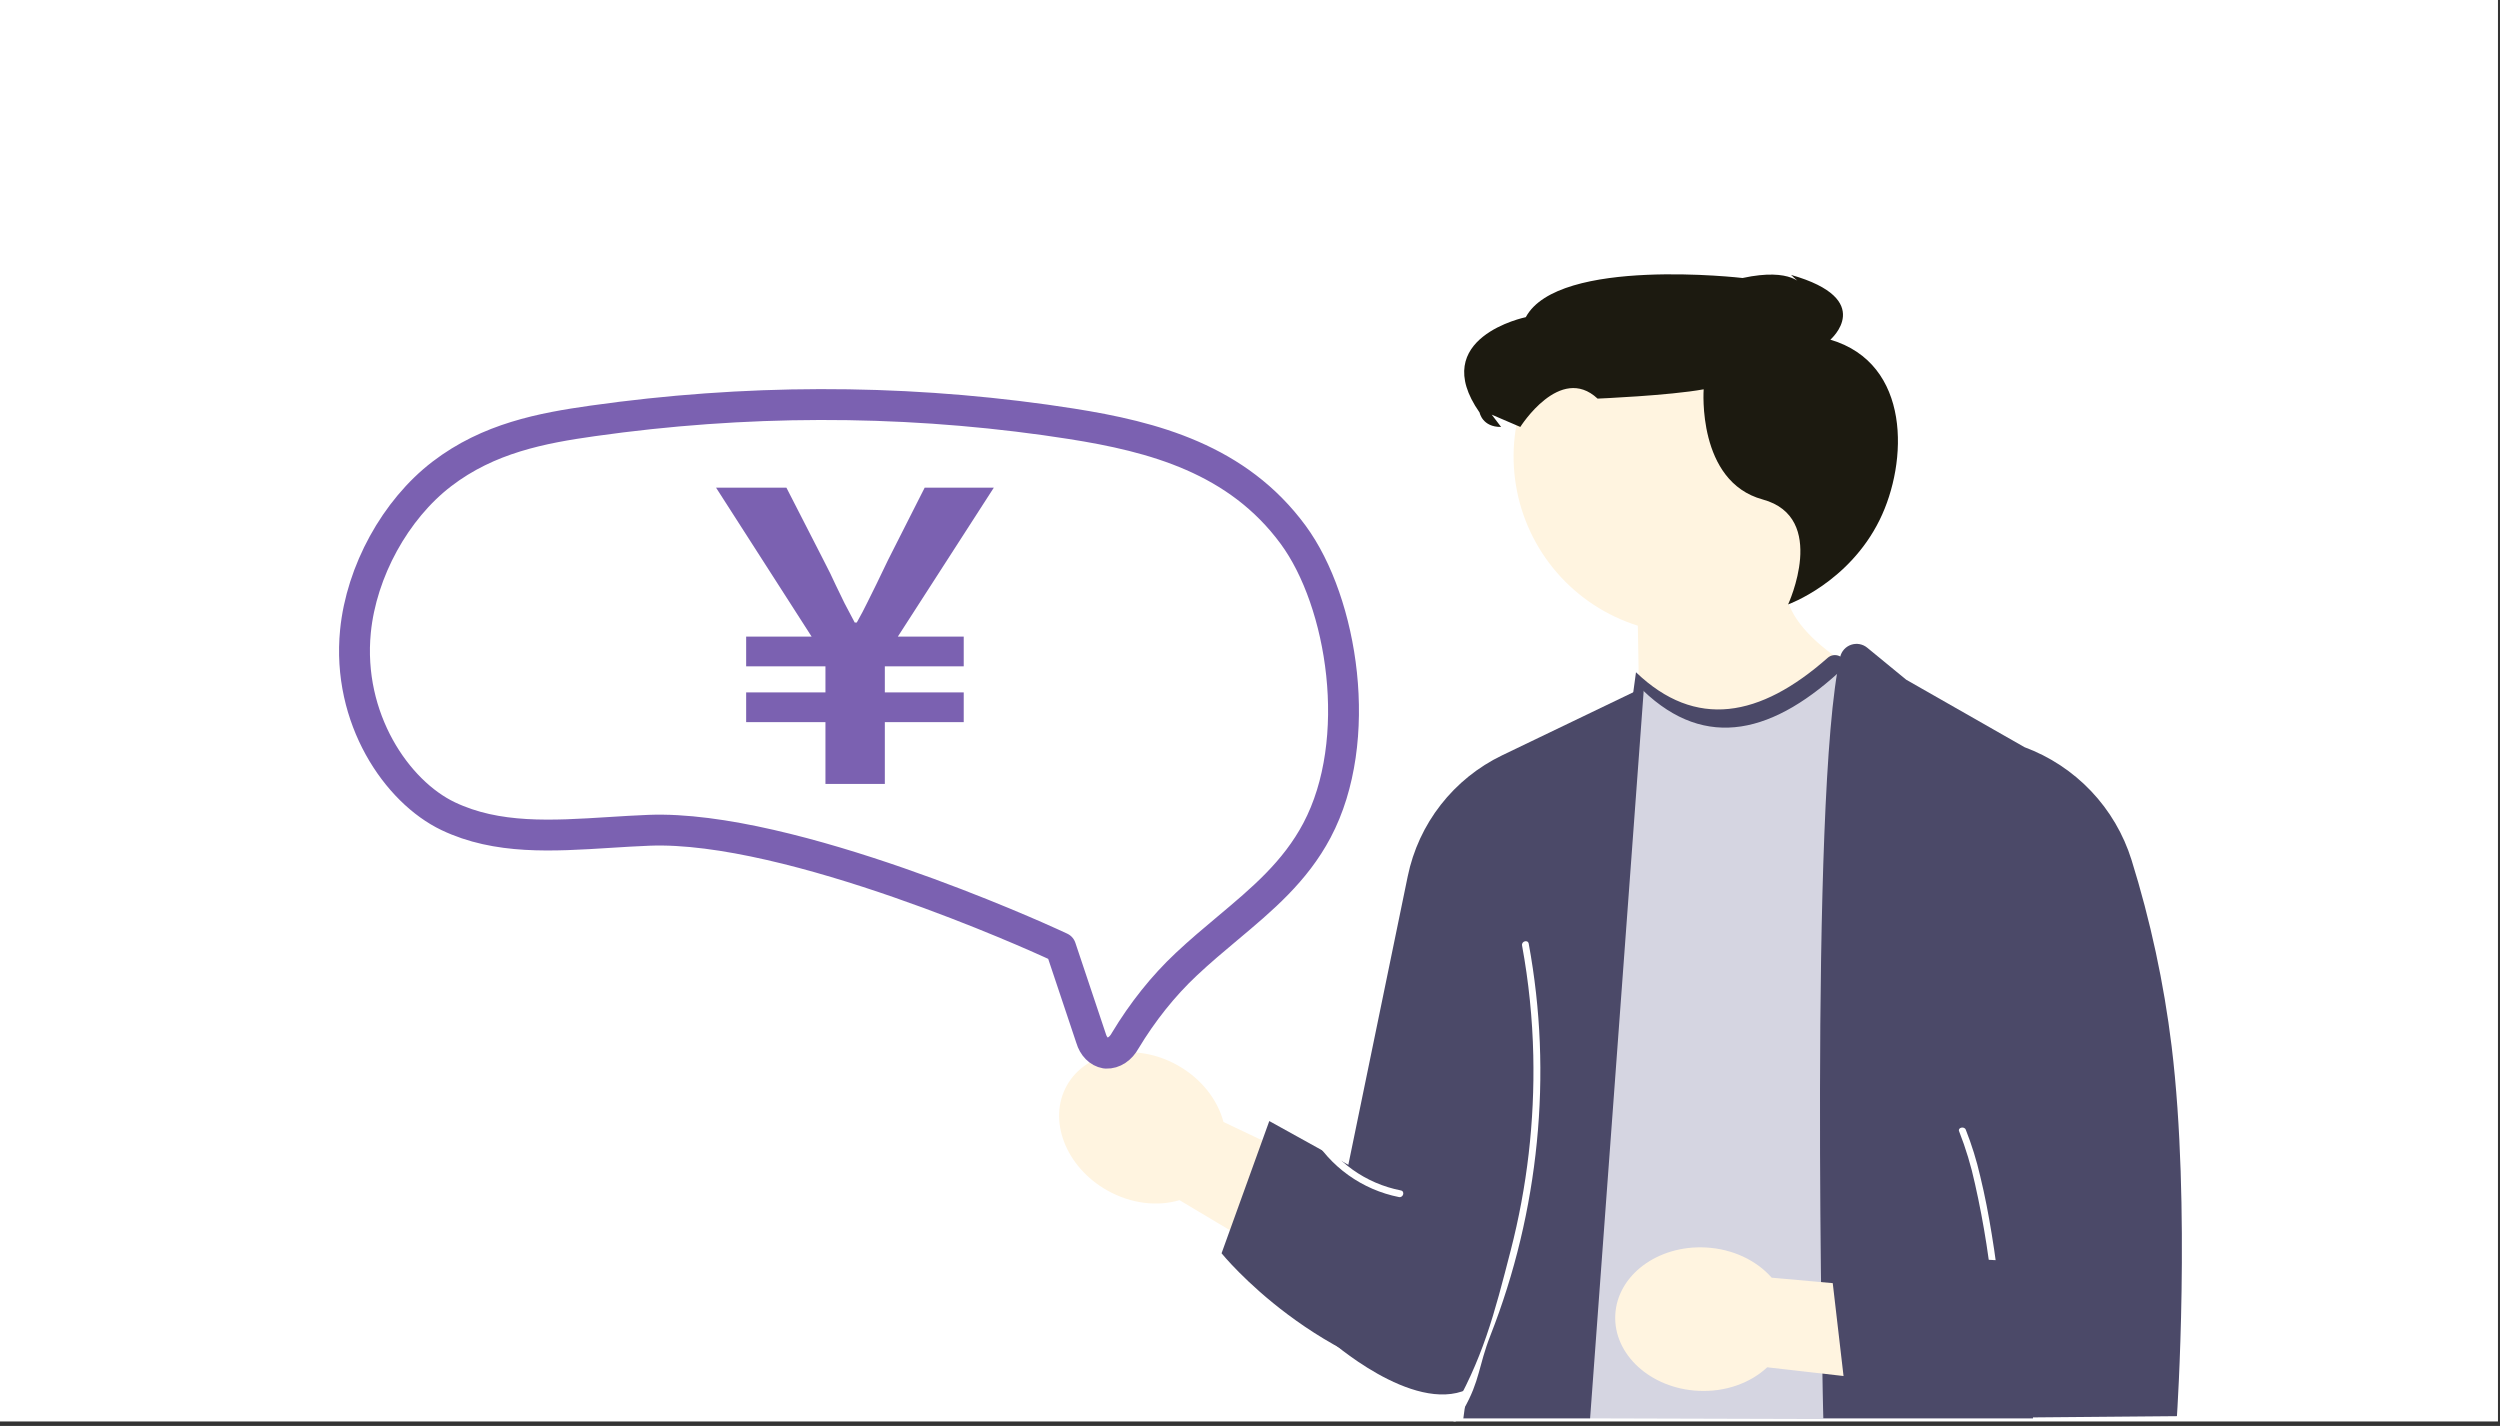 <svg width="405" height="231" viewBox="0 0 405 231" fill="none" xmlns="http://www.w3.org/2000/svg">
<rect x="0" y="0" width="405" height="231" fill="#333333" stroke="none"/>
<g clip-path="url(#clip0_294_2539)">
<rect width="404.67" height="230.278" fill="white"/>
<path d="M302.672 73.942C302.671 68.631 301.198 63.424 298.416 58.899C295.635 54.374 291.653 50.709 286.915 48.31C282.176 45.912 276.865 44.873 271.572 45.31C266.279 45.748 261.21 47.643 256.929 50.787C252.648 53.93 249.322 58.199 247.32 63.119C245.318 68.038 244.719 73.416 245.589 78.656C246.459 83.895 248.765 88.791 252.249 92.8C255.734 96.809 260.261 99.773 265.328 101.364L266.288 156.666L310.21 113.315C310.21 113.315 293.085 106.685 289.804 97.898C293.762 95.28 297.009 91.721 299.255 87.54C301.501 83.36 302.675 78.688 302.672 73.942Z" fill="#FFF4E0"/>
<path d="M289.674 97.915C289.674 97.915 299.477 94.423 304.504 84.225C309.119 74.858 309.628 58.901 296.519 55.026C296.519 55.026 304.073 48.505 290.148 44.533L292 46.242C292 46.242 290.366 43.29 282.295 45.036C282.295 45.036 252.472 41.562 247.179 51.382C247.179 51.382 231.173 54.662 239.696 66.838C239.696 66.838 240.137 69.207 243.178 69.163L241.659 67.175L246.29 69.163C246.29 69.163 252.731 58.903 258.809 64.576C258.809 64.576 270.436 64.087 275.995 63.068C275.995 63.068 274.879 78.004 285.552 80.912C296.225 83.821 289.672 97.916 289.672 97.916L289.674 97.915Z" fill="#1C1A10"/>
<path d="M191.077 194.427L243.6 225.758L247.967 205.403L198.201 181.758C197.259 178.181 194.652 174.76 190.787 172.586C184.023 168.782 175.988 170.236 172.84 175.834C169.692 181.432 172.623 189.053 179.387 192.856C183.255 195.032 187.53 195.48 191.077 194.427Z" fill="#FFF4E0"/>
<path d="M300.502 106.027C288.396 118.191 276.9 121.456 266.323 111.315L251.386 220.778L257.597 229.777L295.371 229.885L300.502 106.027H300.502Z" fill="#D5D5E1"/>
<path d="M302.49 104.927L308.807 110.114L327.983 121.049C332.074 122.567 335.763 125.003 338.766 128.168C341.769 131.334 344.007 135.145 345.308 139.311C348.372 149.147 350.545 159.239 351.801 169.465C354.955 195.322 352.663 229.417 352.663 229.417L323.509 229.671L324.777 212.574L329.467 170.273L329.342 229.779H295.37C295.37 229.779 293.045 128.853 298.112 106.408C298.217 105.957 298.435 105.541 298.746 105.198C299.057 104.855 299.45 104.597 299.889 104.449C300.328 104.301 300.797 104.267 301.252 104.351C301.707 104.434 302.133 104.633 302.49 104.928L302.49 104.927Z" fill="#4B4968"/>
<path d="M266.323 111.314L243.352 122.36C239.465 124.229 236.063 126.97 233.409 130.37C230.755 133.769 228.922 137.735 228.053 141.959L218.428 188.708L215.282 216.987C215.282 216.987 228.814 229.107 237.695 225.088L237.061 229.778H257.596L266.323 111.314Z" fill="#4B4968"/>
<path d="M232.625 196.567L205.625 181.61L197.893 203.031C197.893 203.031 213.413 222.261 237.694 225.087L232.624 196.567L232.625 196.567Z" fill="#4B4968"/>
<path d="M234.783 229.453C240.215 220.253 242.069 212.902 244.736 202.56C247.393 192.257 248.624 181.638 248.393 171.001C248.262 165.02 247.654 159.058 246.574 153.174C246.444 152.47 247.523 152.168 247.653 152.877C248.629 158.176 249.229 163.538 249.447 168.921C249.662 174.308 249.502 179.704 248.965 185.068C248.436 190.405 247.544 195.699 246.296 200.915C245.041 206.158 243.424 211.308 241.454 216.327C239.485 221.338 239.784 223.603 237.126 228.286C236.796 228.866 236.462 229.443 236.122 230.017C236.044 230.14 235.922 230.228 235.781 230.262C235.64 230.296 235.491 230.275 235.366 230.201C235.241 230.128 235.149 230.009 235.109 229.87C235.07 229.73 235.087 229.58 235.155 229.453H234.783Z" fill="white"/>
<path d="M213.388 183.164C214.821 185.652 216.772 187.805 219.108 189.475C221.445 191.146 224.113 192.295 226.931 192.847C227.638 192.983 227.339 194.062 226.634 193.926C223.675 193.338 220.876 192.123 218.425 190.365C215.974 188.606 213.927 186.343 212.421 183.729C212.353 183.601 212.336 183.451 212.375 183.312C212.415 183.172 212.507 183.053 212.632 182.98C212.757 182.907 212.906 182.885 213.047 182.919C213.188 182.954 213.31 183.041 213.388 183.164L213.388 183.164Z" fill="white"/>
<path d="M323.373 228.904C323.937 223.136 323.536 217.266 323.005 211.508C322.436 204.873 321.415 198.284 319.949 191.787C319.322 188.879 318.46 186.026 317.371 183.257C317.126 182.663 318.207 182.408 318.45 182.997C319.42 185.446 320.203 187.966 320.792 190.533C321.553 193.65 322.153 196.796 322.663 199.951C323.755 206.57 324.425 213.251 324.67 219.955C324.807 222.939 324.748 225.929 324.494 228.906C324.433 229.53 323.313 229.535 323.375 228.906L323.373 228.904Z" fill="white"/>
<path d="M286.295 221.503L327.891 226.256L323.898 210.284L287.012 206.984C284.571 204.204 280.712 202.307 276.282 202.088C268.531 201.706 261.992 206.594 261.674 213.008C261.357 219.422 267.383 224.933 275.134 225.315C279.563 225.534 283.591 224.026 286.295 221.501V221.503Z" fill="#FFF4E0"/>
<path d="M325.413 204.236L296.336 202.976L298.832 224.458C298.832 224.458 320.023 234.219 341.699 226.321L325.413 204.236Z" fill="#4B4968"/>
<path d="M266.171 111.857L251.381 220.237L250.092 218.37L265.03 108.907C274.693 118.173 285.124 116.248 296.086 106.569C296.339 106.345 296.651 106.198 296.985 106.146C297.318 106.095 297.66 106.139 297.969 106.276C298.278 106.412 298.542 106.634 298.729 106.915C298.916 107.197 299.018 107.526 299.024 107.864C287.404 118.95 276.363 121.628 266.17 111.857L266.171 111.857Z" fill="#4B4968"/>
<path d="M179.098 170.598C179.144 170.604 179.189 170.611 179.237 170.613C179.815 170.636 180.4 170.462 180.933 170.108C181.466 169.754 181.929 169.233 182.276 168.596C185.107 163.891 188.442 159.718 192.166 156.219C194.37 154.146 196.636 152.246 198.827 150.41C204.479 145.675 209.802 141.215 213.35 134.518C221.085 119.915 217.527 97.564 209.495 86.637C200.487 74.381 186.887 70.749 173.531 68.649C172.143 68.43 170.752 68.224 169.359 68.028C145.175 64.657 120.583 64.71 96.01 68.185C87.803 69.347 79.156 70.967 71.575 76.781C64.038 82.56 58.548 92.555 57.586 102.249C56.183 116.396 64.274 128.25 72.6 132.221C80.535 136.003 89.409 135.445 98.803 134.853C100.877 134.723 103.021 134.588 105.135 134.506C128.102 133.614 168.435 151.96 170.144 152.742L171.836 153.517L176.758 168.227C176.945 168.862 177.258 169.414 177.667 169.829C178.076 170.245 178.568 170.51 179.096 170.601L179.098 170.598Z" fill="white" stroke="#7B61B1" stroke-width="5" stroke-linejoin="round"/>
<path d="M133.723 127V116.984H120.876V112.171H133.723V107.943H120.876V103.13H131.483L116 79H127.398L133.394 90.707C134.228 92.312 134.887 93.656 135.37 94.74C135.898 95.824 136.381 96.821 136.82 97.732C137.303 98.642 137.852 99.683 138.467 100.854H138.796C139.455 99.683 140.004 98.642 140.444 97.732C140.927 96.778 141.432 95.759 141.959 94.675C142.486 93.591 143.123 92.268 143.87 90.707L149.799 79H161L145.451 103.13H156.124V107.943H143.343V112.171H156.124V116.984H143.343V127H133.723Z" fill="#7B61B1"/>
</g>
<defs>
<clipPath id="clip0_294_2539">
<rect width="404.67" height="230.278" fill="white"/>
</clipPath>
</defs>
</svg>
